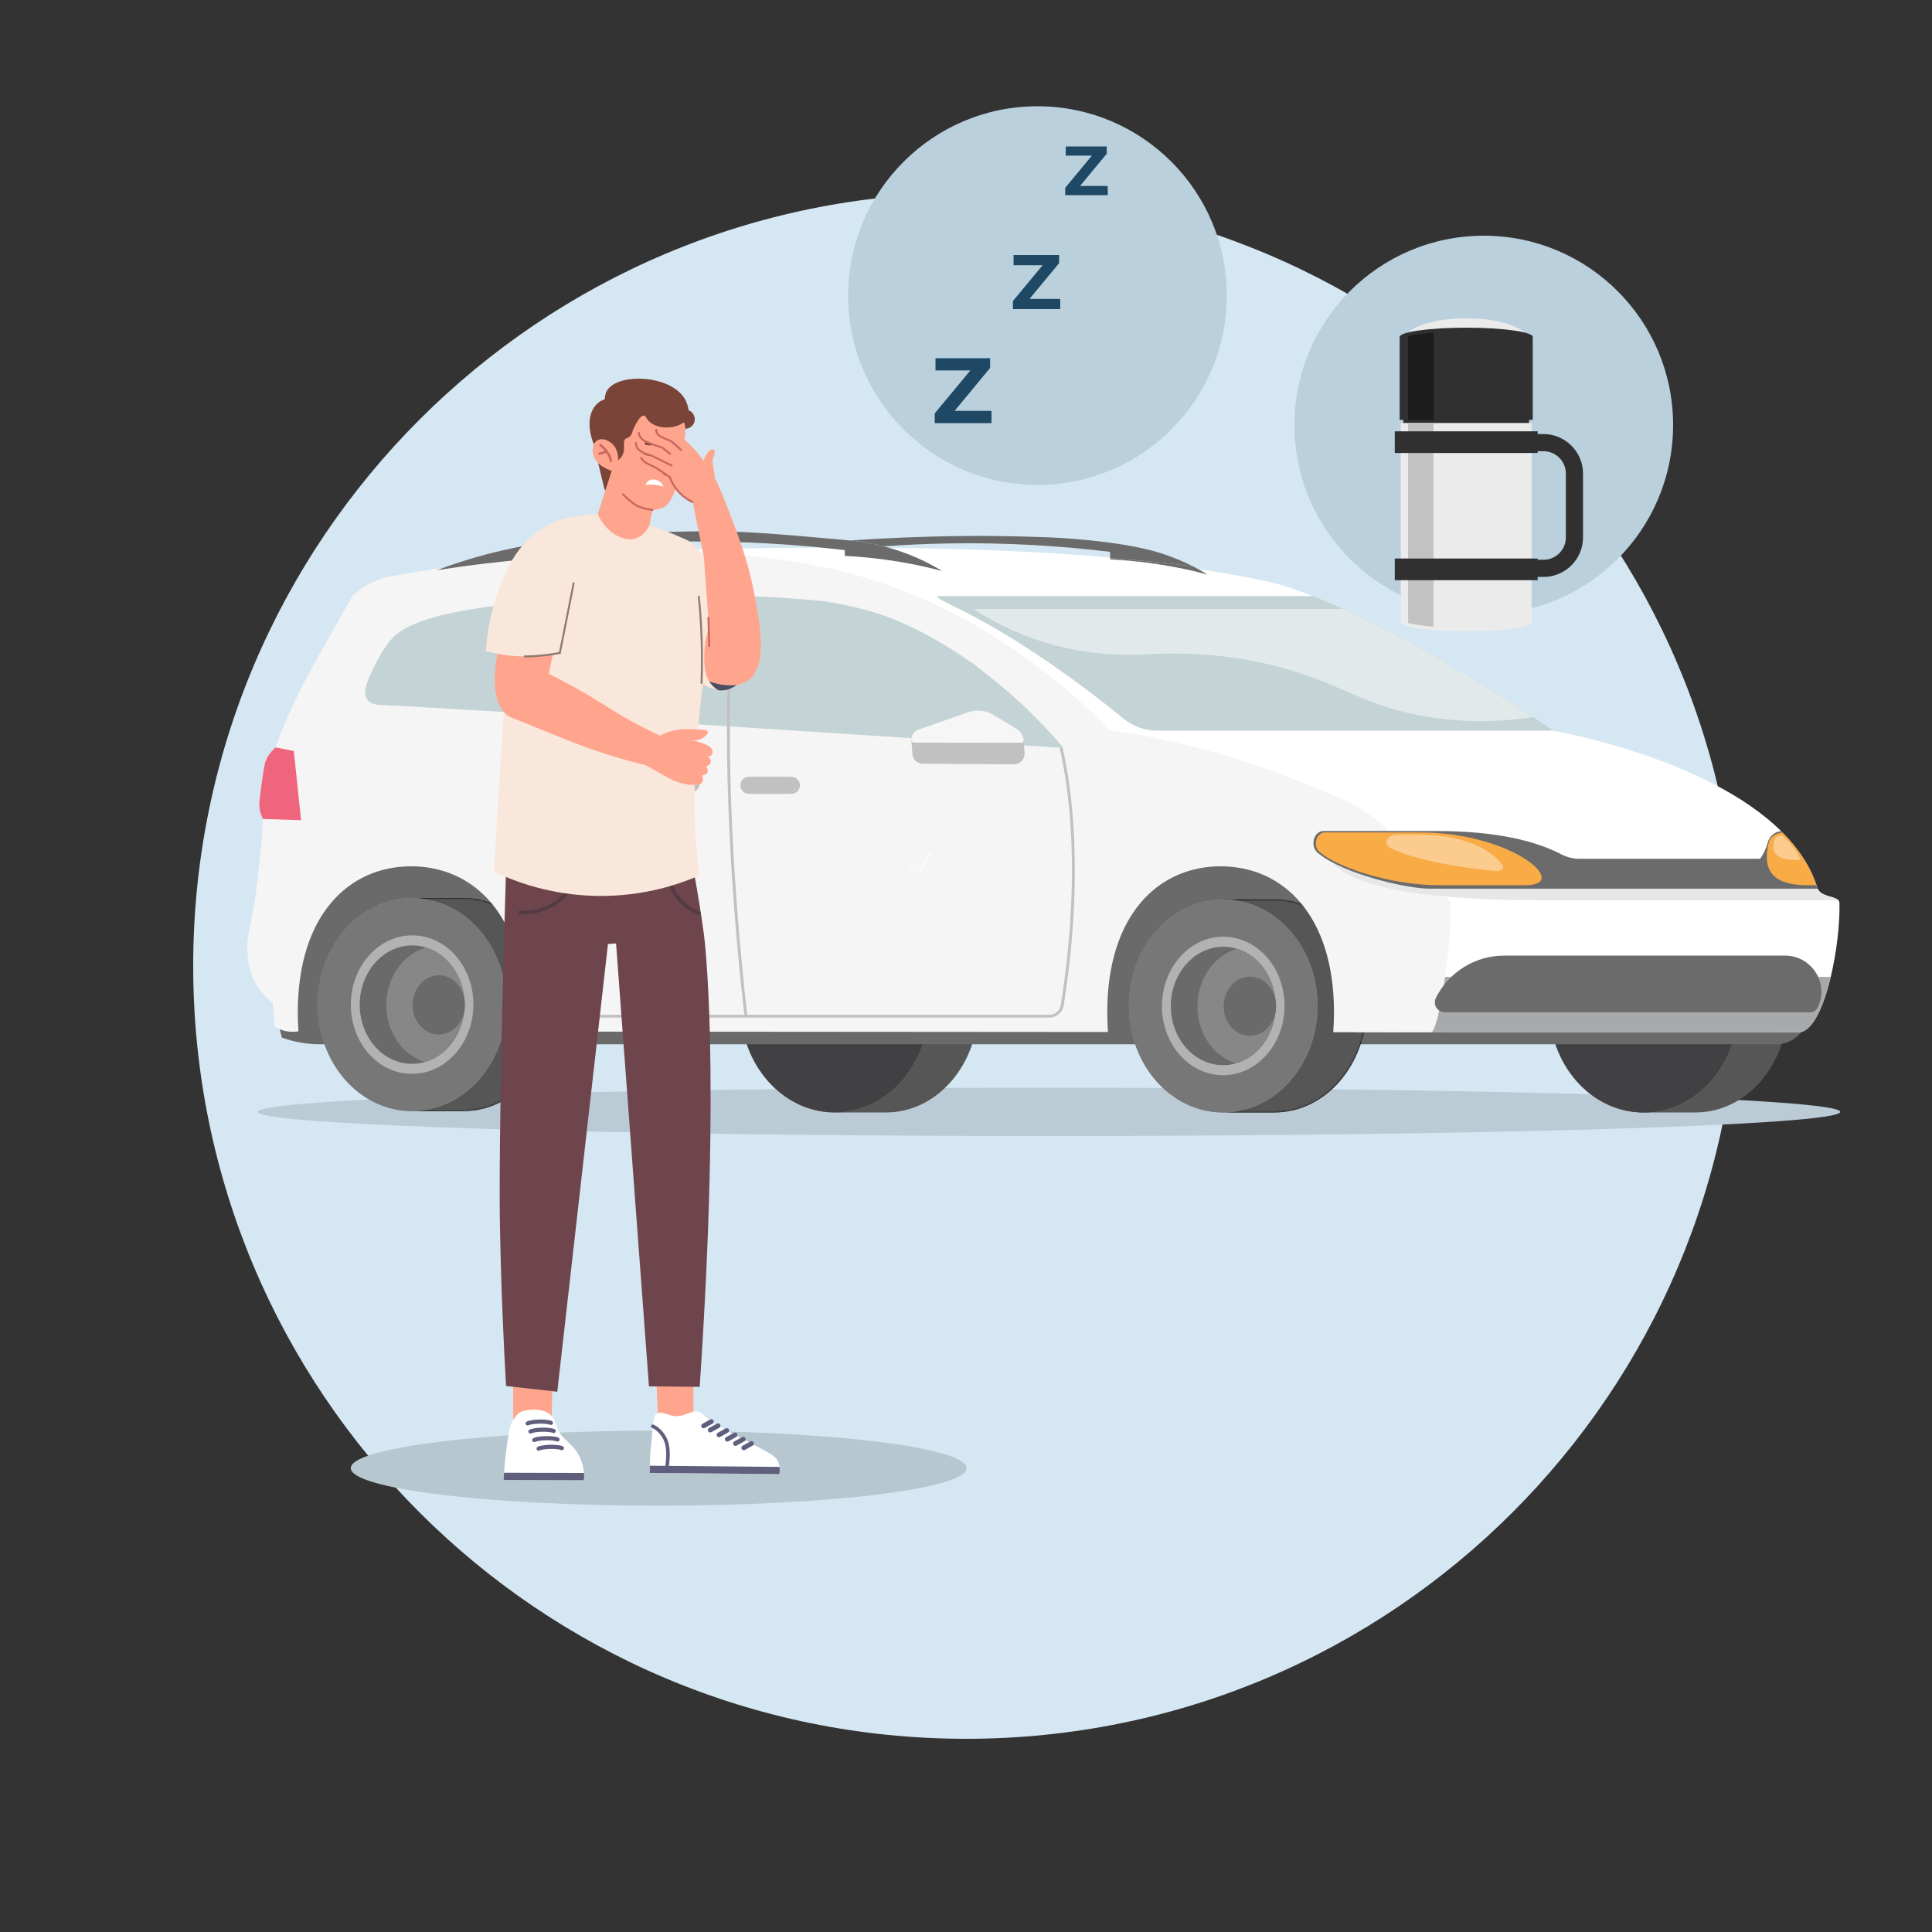 <svg width="1000" height="1000" viewBox="0 0 1000 1000" fill="none" xmlns="http://www.w3.org/2000/svg">
<rect x="0" y="0" width="1000" height="1000" fill="#333333" stroke="none"/>
<path d="M500 900C720.914 900 900 720.914 900 500C900 279.086 720.914 100 500 100C279.086 100 100 279.086 100 500C100 720.914 279.086 900 500 900Z" fill="#D5E7F2"/>
<path d="M542.996 588C769.157 588 952.496 582.404 952.496 575.5C952.496 568.596 769.157 563 542.996 563C316.836 563 133.496 568.596 133.496 575.5C133.496 582.404 316.836 588 542.996 588Z" fill="#BBCBD5"/>
<path d="M478.762 520.661C478.762 490.223 457.396 465.529 431.017 465.529H458.631C485.004 465.529 506.376 490.216 506.376 520.661C506.376 551.112 485.004 575.806 458.631 575.806H431.017C457.389 575.806 478.762 551.119 478.762 520.661Z" fill="#565656"/>
<path d="M432.092 465.529C405.123 465.529 383.272 490.216 383.272 520.661C383.272 551.112 405.123 575.806 432.092 575.806C459.061 575.806 480.911 551.119 480.911 520.661C480.911 490.223 459.061 465.529 432.092 465.529Z" fill="#939598"/>
<path d="M432.092 465.529C405.123 465.529 383.272 490.216 383.272 520.661C383.272 551.112 405.123 575.806 432.092 575.806C459.061 575.806 480.911 551.119 480.911 520.661C480.911 490.223 459.061 465.529 432.092 465.529Z" fill="#414042"/>
<path d="M897.74 520.661C897.74 490.223 876.374 465.529 849.995 465.529H877.61C903.982 465.529 925.355 490.216 925.355 520.661C925.355 551.112 903.982 575.806 877.61 575.806H849.995C876.367 575.806 897.74 551.119 897.74 520.661Z" fill="#565656"/>
<path d="M851.07 465.529C824.101 465.529 802.251 490.216 802.251 520.661C802.251 551.112 824.101 575.806 851.07 575.806C878.039 575.806 899.89 551.119 899.89 520.661C899.89 490.223 878.039 465.529 851.07 465.529Z" fill="#939598"/>
<path d="M851.062 465.529C824.1 465.529 802.257 490.216 802.257 520.661C802.257 551.112 824.1 575.806 851.062 575.806C878.024 575.806 899.867 551.119 899.867 520.661C899.867 490.223 878.024 465.529 851.062 465.529Z" fill="#414042"/>
<path d="M850.072 575.805C877.026 576.086 899.137 551.623 899.452 521.172C899.768 490.72 878.171 465.802 851.216 465.528C824.261 465.247 802.151 489.709 801.835 520.161C801.519 550.612 823.117 575.531 850.072 575.805Z" fill="#414042"/>
<path d="M316.936 431.804H669.653H890.972C917.028 431.804 938.148 453.008 938.148 479.156V520.659C938.148 524.654 933.318 540.515 919.268 540.515H709.625H386.897H165.578C158.872 540.515 152.216 539.336 145.918 537.04C143.952 529.758 141.986 522.477 140.02 515.196C142.267 487.399 144.507 459.594 146.753 431.797C203.479 431.797 260.211 431.797 316.936 431.797V431.804Z" fill="#6A6A6A"/>
<path d="M632.074 575.804H659.689C686.061 575.804 707.434 551.117 707.434 520.659C707.434 490.221 686.061 465.527 659.689 465.527H632.074C658.446 465.527 679.819 490.214 679.819 520.659C679.819 551.11 658.446 575.804 632.074 575.804Z" fill="black"/>
<mask id="mask0_120_4991" style="mask-type:luminance" maskUnits="userSpaceOnUse" x="632" y="465" width="76" height="111">
<path d="M632.077 575.806H659.692C686.064 575.806 707.437 551.119 707.437 520.661C707.437 490.223 686.064 465.529 659.692 465.529H632.077C658.449 465.529 679.822 490.216 679.822 520.661C679.822 551.112 658.449 575.806 632.077 575.806Z" fill="white"/>
</mask>
<g mask="url(#mask0_120_4991)">
<path d="M679.822 520.661C679.822 517.698 679.604 514.791 679.218 511.947C678.705 508.226 677.884 504.617 676.76 501.184C674.801 495.187 671.958 489.697 668.426 484.908C665.73 481.257 662.626 478.027 659.207 475.289C651.505 469.138 642.159 465.529 632.084 465.529H659.699C669.774 465.529 679.12 469.138 686.822 475.289C690.248 478.02 693.352 481.257 696.041 484.908C699.58 489.697 702.416 495.194 704.375 501.184C705.499 504.617 706.32 508.226 706.833 511.947C707.226 514.784 707.437 517.691 707.437 520.661C707.437 551.112 686.064 575.806 659.692 575.806H632.077C658.449 575.806 679.822 551.119 679.822 520.661Z" fill="#565656"/>
</g>
<path d="M633.148 465.527C606.179 465.527 584.329 490.214 584.329 520.659C584.329 551.11 606.179 575.804 633.148 575.804C660.117 575.804 681.968 551.117 681.968 520.659C681.968 490.221 660.117 465.527 633.148 465.527Z" fill="#939598"/>
<path d="M632.574 575.818C659.529 576.099 681.639 551.637 681.955 521.185C682.271 490.734 660.673 465.815 633.718 465.541C606.764 465.261 584.653 489.723 584.337 520.174C584.021 550.626 605.619 575.545 632.574 575.818Z" fill="#777777"/>
<path d="M632.777 556.524C650.295 556.707 664.668 540.804 664.872 521.004C665.075 501.203 651.04 485.012 633.521 484.83C616.003 484.647 601.631 500.55 601.427 520.351C601.223 540.151 615.259 556.342 632.777 556.524Z" fill="#B2B2B2"/>
<path d="M632.827 551.321C647.81 551.475 660.105 537.882 660.28 520.96C660.456 504.039 648.449 490.193 633.466 490.038C618.482 489.884 606.195 503.477 606.019 520.399C605.844 537.32 617.85 551.166 632.834 551.321H632.827Z" fill="#6B6A6A"/>
<path d="M619.794 520.546C619.647 534.771 628.101 546.819 639.7 550.393C651.39 547.093 660.118 535.192 660.265 520.967C660.413 506.714 651.938 494.665 640.318 491.119C628.627 494.447 619.942 506.32 619.794 520.546Z" fill="#878787"/>
<path d="M646.784 536.142C654.275 536.219 660.419 529.422 660.51 520.962C660.595 512.501 654.598 505.578 647.1 505.501C639.608 505.423 633.464 512.22 633.373 520.681C633.289 529.141 639.285 536.064 646.777 536.142H646.784Z" fill="#6B6A6A"/>
<path d="M212.243 575.109H239.858C266.23 575.109 287.603 550.422 287.603 519.964C287.603 489.526 266.23 464.832 239.858 464.832H212.243C238.615 464.832 259.988 489.519 259.988 519.964C259.988 550.415 238.615 575.109 212.243 575.109Z" fill="black"/>
<mask id="mask1_120_4991" style="mask-type:luminance" maskUnits="userSpaceOnUse" x="212" y="464" width="76" height="112">
<path d="M212.242 575.111H239.857C266.229 575.111 287.602 550.424 287.602 519.965C287.602 489.528 266.229 464.834 239.857 464.834H212.242C238.614 464.834 259.987 489.521 259.987 519.965C259.987 550.417 238.614 575.111 212.242 575.111Z" fill="white"/>
</mask>
<g mask="url(#mask1_120_4991)">
<path d="M259.987 519.965C259.987 517.002 259.769 514.096 259.383 511.252C258.87 507.531 258.049 503.922 256.925 500.488C254.966 494.492 252.123 489.001 248.591 484.213C245.895 480.562 242.792 477.332 239.372 474.594C231.67 468.443 222.324 464.834 212.249 464.834H239.864C249.939 464.834 259.285 468.443 266.987 474.594C270.413 477.325 273.517 480.562 276.206 484.213C279.745 489.001 282.581 494.499 284.54 500.488C285.664 503.922 286.485 507.531 286.998 511.252C287.391 514.089 287.602 516.995 287.602 519.965C287.602 550.417 266.229 575.111 239.857 575.111H212.242C238.614 575.111 259.987 550.424 259.987 519.965Z" fill="#565656"/>
</g>
<path d="M213.317 464.832C186.348 464.832 164.498 489.519 164.498 519.964C164.498 550.415 186.348 575.109 213.317 575.109C240.286 575.109 262.136 550.422 262.136 519.964C262.136 489.526 240.286 464.832 213.317 464.832Z" fill="#939598"/>
<path d="M212.744 575.123C239.699 575.404 261.809 550.942 262.125 520.49C262.441 490.039 240.843 465.12 213.888 464.846C186.933 464.565 164.823 489.028 164.507 519.479C164.191 549.931 185.789 574.849 212.744 575.123Z" fill="#777777"/>
<path d="M212.941 555.829C230.459 556.012 244.832 540.108 245.036 520.308C245.239 500.508 231.204 484.317 213.686 484.134C196.167 483.952 181.795 499.855 181.591 519.655C181.387 539.455 195.423 555.647 212.941 555.829Z" fill="#B2B2B2"/>
<path d="M212.997 550.625C227.98 550.78 240.275 537.186 240.45 520.265C240.626 503.344 228.619 489.498 213.636 489.343C198.652 489.189 186.365 502.782 186.189 519.703C186.014 536.625 198.02 550.471 213.004 550.625H212.997Z" fill="#6B6A6A"/>
<path d="M199.964 519.85C199.817 534.075 208.271 546.124 219.87 549.698C231.56 546.398 240.288 534.497 240.435 520.272C240.583 506.018 232.108 493.97 220.488 490.424C208.797 493.752 200.112 505.625 199.964 519.85Z" fill="#878787"/>
<path d="M226.947 535.446C234.439 535.524 240.583 528.727 240.674 520.266C240.758 511.806 234.762 504.883 227.263 504.805C219.771 504.728 213.628 511.525 213.537 519.985C213.452 528.446 219.448 535.369 226.94 535.446H226.947Z" fill="#6B6A6A"/>
<path d="M281.339 325.683C283.74 346.888 317.267 368.204 366.55 365.691C368.937 365.571 371.352 365.389 373.81 365.157C374.645 365.052 375.481 364.954 376.309 364.855C376.815 364.792 377.306 364.736 377.812 364.673C381.07 364.301 384.313 363.942 387.55 363.62C425.072 359.877 460.972 359.926 494.218 363.535C494.26 363.535 494.303 363.535 494.331 363.549C505.474 364.75 516.314 366.365 526.825 368.359C529.697 368.9 532.555 369.482 535.377 370.086C535.644 370.142 535.911 370.199 536.164 370.255C539.337 370.943 542.476 371.659 545.579 372.424C545.643 372.438 545.699 372.452 545.762 372.473C546.281 372.593 546.787 372.726 547.293 372.846C548.037 373.035 548.774 373.218 549.518 373.414C595.304 385.168 633.353 404.947 659.873 431.797C671.331 443.382 680.635 456.294 687.487 470.449C692.157 480.096 696.362 491.731 698.96 505.626C700.568 514.199 701.572 523.621 701.691 533.992C701.691 534.097 701.706 534.196 701.691 534.266V534.294C731.764 534.315 768.542 534.322 803.768 534.322C838.874 534.322 872.443 534.322 896.266 534.308C896.976 534.308 897.671 534.308 898.359 534.308C898.359 534.308 898.373 534.308 898.38 534.308C909.439 534.308 918.222 534.308 923.881 534.308C928.438 534.308 930.959 534.308 930.959 534.308C931.092 534.308 931.233 534.308 931.359 534.294C931.45 534.294 931.528 534.28 931.612 534.266C931.689 534.266 931.759 534.252 931.83 534.238C931.9 534.238 931.97 534.217 932.047 534.203C932.202 534.168 932.356 534.132 932.504 534.09C932.567 534.076 932.623 534.055 932.679 534.034C934.14 533.592 935.544 532.588 936.878 531.134C936.983 531.022 937.074 530.917 937.173 530.811C937.271 530.706 937.362 530.594 937.461 530.481C937.657 530.243 937.847 529.997 938.036 529.744C938.135 529.625 938.226 529.491 938.324 529.365C938.507 529.105 938.696 528.831 938.879 528.565C938.963 528.445 939.04 528.312 939.125 528.192C939.42 527.743 939.7 527.266 939.988 526.781C940.073 526.641 940.157 526.479 940.241 526.332C940.55 525.784 940.852 525.201 941.154 524.604C941.28 524.338 941.414 524.071 941.54 523.804C941.561 523.762 941.582 523.72 941.603 523.685C941.751 523.369 941.898 523.046 942.046 522.73C943.204 520.153 944.278 517.246 945.261 514.122C945.402 513.672 945.542 513.223 945.676 512.767C945.788 512.38 945.907 511.994 946.02 511.601C946.322 510.562 946.609 509.502 946.89 508.42C947.108 507.592 947.319 506.756 947.522 505.914C947.543 505.822 947.564 505.745 947.585 505.654C950.661 492.812 952.339 478.186 952.1 467.458C952.1 464.769 947.894 464.537 944.531 463.168C944.37 463.098 944.215 463.034 944.054 462.964C943.738 462.824 943.443 462.669 943.148 462.501C943.008 462.41 942.867 462.325 942.734 462.234C942.46 462.052 942.2 461.848 941.968 461.63C941.856 461.525 941.744 461.406 941.638 461.286C941.54 461.181 941.463 461.076 941.379 460.97C941.336 460.928 941.308 460.879 941.28 460.844C941.224 460.76 941.168 460.682 941.126 460.598C941.091 460.549 941.063 460.5 941.034 460.458C940.978 460.352 940.922 460.24 940.873 460.128C940.852 460.086 940.831 460.043 940.817 460.008C940.754 459.875 940.705 459.727 940.662 459.58C940.529 459.138 940.381 458.702 940.234 458.267C940.234 458.225 940.213 458.183 940.199 458.155C940.164 458.049 940.122 457.93 940.087 457.825C939.981 457.53 939.883 457.242 939.778 456.954C939.778 456.94 939.778 456.926 939.764 456.919C939.743 456.856 939.721 456.8 939.7 456.743V456.729C939.616 456.512 939.539 456.301 939.455 456.083C939.363 455.838 939.279 455.592 939.174 455.346C938.998 454.89 938.816 454.433 938.619 453.984C938.619 453.97 938.619 453.949 938.605 453.935C938.444 453.549 938.275 453.155 938.093 452.769C938.05 452.671 938.001 452.587 937.966 452.488C937.784 452.081 937.594 451.674 937.398 451.267C937.264 450.986 937.124 450.719 936.99 450.438C936.85 450.143 936.695 449.855 936.548 449.568C936.204 448.894 935.839 448.227 935.467 447.566C935.305 447.279 935.144 446.998 934.968 446.71C934.793 446.394 934.603 446.092 934.42 445.776C934.048 445.158 933.662 444.54 933.255 443.929C932.813 443.241 932.349 442.567 931.879 441.893C931.689 441.619 931.485 441.346 931.289 441.072C931.001 440.679 930.72 440.278 930.425 439.892C930.194 439.583 929.955 439.267 929.716 438.958C929.442 438.607 929.169 438.256 928.888 437.905C928.635 437.589 928.382 437.273 928.129 436.964C927.827 436.599 927.518 436.241 927.217 435.883C926.746 435.328 926.269 434.781 925.777 434.24C925.51 433.945 925.244 433.643 924.97 433.348C924.64 432.99 924.31 432.646 923.973 432.295C923.734 432.042 923.495 431.79 923.25 431.544C922.891 431.172 922.526 430.807 922.161 430.441C922.091 430.371 922.021 430.294 921.944 430.224C883.003 391.747 804.119 378.266 804.119 378.266C804.091 378.252 804.055 378.231 804.027 378.217C799.976 375.949 795.918 373.681 791.866 371.413C791.719 371.329 791.557 371.245 791.41 371.16C758.066 352.512 724.721 333.87 691.377 315.229C687.382 312.996 683.394 310.763 679.399 308.53C674.905 306.684 671.282 305.406 669.197 304.697C659.964 301.551 649.72 298.925 610.618 293.041C607.816 292.62 604.713 292.149 602.803 291.883C601.595 291.714 600.311 291.539 598.948 291.356C589.154 290.05 575.329 288.498 556.09 287.115C532.871 285.451 501.752 284.026 460.319 283.59C449.394 283.478 437.746 283.436 425.332 283.471C421.779 283.471 418.156 283.499 414.47 283.52C404.633 283.59 394.347 283.703 383.59 283.871C364.008 284.187 342.86 284.686 320.019 285.416H319.991C314.606 285.577 310.168 285.732 307.318 285.83C307.135 285.83 306.953 285.844 306.77 285.851C303.582 288.239 295.739 294.347 289.575 302.386C288.83 303.362 288.107 304.367 287.419 305.399C287.286 305.602 287.145 305.806 287.012 306.017C286.499 306.803 286.008 307.61 285.545 308.432C285.053 309.303 284.597 310.187 284.168 311.079C281.978 315.692 280.77 320.656 281.339 325.718V325.683Z" fill="white"/>
<path d="M930.958 534.303C930.958 534.303 788.404 534.366 701.691 534.303C701.796 532.772 698.742 519.621 695.435 505.635H947.577C943.828 521.299 937.986 534.303 930.958 534.303Z" fill="#A7A9AC"/>
<path d="M182.372 308.496C183.495 307.401 185.335 305.744 187.841 304.08C187.841 304.08 192.117 301.25 197.517 299.509C203.892 297.452 234.091 292.726 275.573 288.19C289.889 286.667 309.872 285.136 333.745 285.277C354.682 285.396 399.513 285.663 442.589 297.508C468.21 304.557 521.053 323.367 574.857 378.232C574.857 378.232 626.745 382.929 695.259 413.956C719.798 425.071 728.793 441.368 739.381 459.546C742.231 464.433 750.819 463.33 750.819 467.438C751.345 491.24 744.542 534.302 740.61 534.302C740.61 534.302 721.455 534.288 690.091 534.26C690.337 530.855 690.47 527.421 690.47 523.96C690.47 473.813 664.196 448.396 631.793 448.396C599.383 448.396 573.109 473.813 573.109 523.96C573.109 527.393 573.242 530.798 573.481 534.169C476.938 534.098 357.849 534.007 271.128 533.944C271.36 530.644 271.487 527.309 271.487 523.96C271.487 473.813 245.213 448.396 212.809 448.396C180.399 448.396 154.132 473.813 154.132 523.96C154.132 527.267 154.251 530.56 154.476 533.818C152.784 534.098 149.849 534.351 146.465 533.333C144.604 532.771 143.13 531.985 142.048 531.29C141.739 527.281 141.431 523.279 141.122 519.269C138.482 517.205 134.199 513.259 131.264 506.996C130.414 505.185 128.638 500.958 128.118 493.571C127.535 485.244 129.185 481.93 131.404 469.025C132.836 460.711 133.447 454.547 134.627 442.688C135.406 434.887 135.87 428.413 136.143 423.962C135.708 423.056 135.104 421.638 134.648 419.84C133.602 415.719 134.311 413.409 135.645 404.239C136.796 396.354 136.782 394.549 138.517 391.629C139.83 389.417 141.374 387.865 142.512 386.882C147.237 374.138 151.885 364.161 155.241 357.421C156.688 354.521 158.872 350.259 169.972 330.459C175.154 321.212 179.451 313.622 182.372 308.489V308.496Z" fill="#F5F5F5"/>
<path d="M934.559 446.119C937.101 450.36 939.2 454.819 940.654 459.544C942.079 464.171 949.423 463.658 951.516 465.989H797.931C729.213 465.989 699.099 457.711 689.234 446.119H934.559Z" fill="#E6E7E8"/>
<path d="M685.206 430.131H743.581C775.823 430.131 795.735 435.748 807.959 442.11C810.894 443.633 814.117 444.518 817.424 444.518H911.04C912.711 442.166 914.08 439.477 914.873 436.366C915.744 432.975 918.51 430.461 921.944 430.18C930.566 438.704 937.243 448.443 940.663 459.537C940.712 459.691 940.789 459.824 940.845 459.965H739.586C728.703 459.965 695.323 452.578 682.06 441.415C677.833 437.862 679.996 430.117 685.206 430.117V430.131Z" fill="#6B6B6B"/>
<path d="M789.463 458.19C777.569 458.19 754.764 458.19 745.229 458.19C719.384 458.19 691.916 448.81 682.915 440.89C679.348 437.751 681.335 430.863 685.744 430.863H735.013C782.976 430.863 813.687 458.19 789.463 458.19Z" fill="#F9AB46"/>
<path opacity="0.39" d="M774.9 450.838C760.605 449.883 731.916 445.361 719.698 438.902C715.605 436.739 717.887 431.979 722.949 431.979H733.481C762.184 431.979 773.657 442.3 777.709 447.741C778.811 449.223 777.203 450.985 774.893 450.831L774.9 450.838Z" fill="white"/>
<path d="M940.177 458.176C939.025 458.183 937.565 458.19 935.62 458.19C920.208 458.19 911.417 452.699 915.476 436.15C916.241 433.033 919.415 431.172 922.63 430.912C930.551 438.902 936.743 447.953 940.17 458.176H940.177Z" fill="#F9AB46"/>
<path opacity="0.39" d="M932.011 445.082C931.372 445.082 930.571 445.082 929.497 445.082C920.994 445.082 916.149 442.512 918.389 434.781C918.81 433.321 920.559 432.457 922.335 432.338C926.702 436.073 930.115 440.3 932.011 445.075V445.082Z" fill="white"/>
<path d="M747.857 523.965H936.864C938.584 523.965 940.171 522.968 940.88 521.402C940.965 521.22 941.042 521.037 941.126 520.855C946.645 508.525 937.454 494.623 923.945 494.623H778.547C763.578 494.623 749.893 503.098 743.223 516.502C741.51 519.935 744.009 523.972 747.85 523.972L747.857 523.965Z" fill="#6B6B6B"/>
<path d="M485.562 308.502H679.392C735.816 330.816 802.883 377.381 804.049 378.189H599.033C592.616 378.189 586.416 375.97 581.452 371.898C565.963 359.189 528.666 330.17 490.287 312.16C488.419 311.282 483.511 308.502 485.576 308.502H485.562Z" fill="#C4D3D6"/>
<path d="M793.579 371.133H604.895C594.152 371.133 583.726 367.601 575.216 361.057C557.754 347.626 531.438 328.963 503.949 315.201H695.126C734.214 332.923 774.93 358.797 793.579 371.133Z" fill="#C4D3D6"/>
<path opacity="0.5" d="M595.531 338.568C578.532 339.692 552.328 338.807 524.489 326.435C516.723 322.988 509.892 319.112 503.958 315.201H695.128C734.216 332.923 774.933 358.797 793.581 371.133C778.345 373.478 755.413 375.142 729.111 369.076C703.947 363.269 693.703 354.549 667.942 346.86C651.631 341.995 627.421 337.038 595.524 338.568H595.531Z" fill="white"/>
<path d="M273.392 312.816C273.54 312.458 273.694 312.107 273.841 311.77C273.841 311.756 273.855 311.735 273.863 311.721H273.799C273.722 311.721 273.659 311.721 273.582 311.735C273.582 311.756 273.582 311.77 273.582 311.791C273.518 312.128 273.462 312.479 273.399 312.816H273.392ZM273.392 312.816C273.54 312.458 273.694 312.107 273.841 311.77C273.841 311.756 273.855 311.735 273.863 311.721H273.799C273.722 311.721 273.659 311.721 273.582 311.735C273.582 311.756 273.582 311.77 273.582 311.791C273.518 312.128 273.462 312.479 273.399 312.816H273.392Z" fill="#C4D3D6"/>
<path d="M377.763 376.002C409.099 378.017 440.442 380.046 471.779 382.061C471.856 381.457 472.038 380.881 472.305 380.348C472.382 380.193 472.467 380.039 472.558 379.898C472.741 379.596 472.951 379.323 473.19 379.077C473.302 378.943 473.429 378.824 473.555 378.712C473.681 378.599 473.822 378.487 473.962 378.389C474.384 378.073 474.854 377.82 475.367 377.644L500.973 368.671C505.362 367.127 510.22 367.639 514.216 370.054L526.32 377.406C528.342 378.642 529.662 380.776 529.831 383.149L530.021 385.817C536.157 386.218 542.287 386.611 548.423 387.004C548.95 387.039 549.463 387.074 549.989 387.109C550.137 387.109 550.284 387.13 550.432 387.137C550.235 386.899 550.031 386.66 549.828 386.414C549.14 385.607 548.423 384.771 547.672 383.908C539.703 374.724 528.455 363.089 513.619 351.3C510.628 348.92 507.468 346.372 504.084 343.76C486.601 331.599 467.952 321.193 449.626 316.131C441.383 313.856 433.351 312.213 425.269 311.047C415.629 310.078 402.822 309.13 386.217 308.52C384.482 308.534 382.72 308.534 380.93 308.548C381.084 308.688 381.175 308.906 381.147 309.137C378.767 330.061 377.812 353.056 377.749 376.002H377.763Z" fill="#C4D3D6"/>
<path d="M472.305 380.355C472.039 380.881 471.856 381.464 471.779 382.068C483.947 382.847 496.101 383.634 508.269 384.42C515.522 384.89 522.775 385.354 530.028 385.817L529.838 383.149C529.67 380.776 528.35 378.641 526.328 377.406L514.223 370.054C510.235 367.632 505.376 367.126 500.98 368.671L475.374 377.644C474.686 377.883 474.075 378.255 473.562 378.719C473.036 379.182 472.614 379.737 472.312 380.355H472.305Z" fill="#C4D3D6"/>
<path d="M189.95 361.924C192.183 365.196 197.505 365.006 198.937 364.922C221.16 366.207 243.403 367.492 265.626 368.777C265.991 368.805 266.356 368.826 266.721 368.847C266.925 368.861 267.128 368.868 267.332 368.882L366.501 375.292C369.759 375.496 373.017 375.707 376.275 375.917C376.338 352.951 377.293 329.935 379.68 308.983C379.701 308.814 379.779 308.667 379.891 308.555C378.339 308.555 376.773 308.569 375.173 308.569C375.116 308.569 375.06 308.569 374.997 308.569C360.47 308.632 344.244 308.73 327.687 309.123C309.537 309.552 290.98 310.324 273.841 311.777C273.693 312.114 273.539 312.466 273.391 312.824C273.455 312.487 273.511 312.136 273.574 311.799C241.529 314.53 214.461 319.627 204.182 329.225C198.088 334.906 192.246 347.425 190.203 352.944C189.262 355.478 188.173 359.326 189.95 361.931V361.924Z" fill="#C4D3D6"/>
<path d="M376.267 375.91C376.766 375.938 377.264 375.973 377.763 376.009C377.826 353.056 378.781 330.068 381.161 309.144C381.189 308.913 381.098 308.695 380.943 308.555H379.883C379.771 308.667 379.694 308.814 379.672 308.983C377.285 329.935 376.33 352.951 376.267 375.917V375.91Z" fill="#C4D3D6"/>
<path d="M273.392 312.816C273.54 312.458 273.694 312.107 273.841 311.77L273.575 311.791C273.511 312.128 273.455 312.479 273.392 312.816Z" fill="#C4D3D6"/>
<path d="M471.751 383.177V383.304L472.236 390.22C472.432 393.077 474.791 395.289 477.656 395.31L524.825 395.598C528.013 395.619 530.541 392.923 530.316 389.742L530.035 385.817L529.846 383.149C529.677 380.776 528.357 378.641 526.335 377.406L514.23 370.054C510.242 367.632 505.383 367.126 500.988 368.671L475.381 377.644H475.395C474.707 377.89 474.089 378.255 473.57 378.719C473.05 379.189 472.629 379.744 472.32 380.355C472.06 380.881 471.878 381.464 471.8 382.068C471.751 382.426 471.737 382.805 471.765 383.184L471.751 383.177Z" fill="#C1C1C1"/>
<path d="M471.745 383.176C471.745 383.219 471.745 383.268 471.766 383.303C471.879 383.907 472.405 384.363 473.037 384.363L508.291 384.412L528.646 384.44C529.355 384.44 529.91 383.85 529.861 383.141C529.692 380.768 528.372 378.634 526.35 377.398L514.245 370.047C510.257 367.624 505.398 367.119 501.003 368.663L475.396 377.637C474.708 377.875 474.097 378.247 473.585 378.711C473.058 379.174 472.637 379.729 472.335 380.347C472.068 380.873 471.886 381.456 471.808 382.06C471.752 382.425 471.738 382.797 471.766 383.176H471.745Z" fill="#F6F6F6"/>
<g style="mix-blend-mode:multiply">
<path d="M390.376 410.889H409.65C412.079 410.889 414.052 408.916 414.052 406.486C414.052 404.057 412.079 402.084 409.65 402.084H390.376C387.947 402.084 385.974 404.057 385.974 406.486C385.974 408.916 387.947 410.889 390.376 410.889Z" fill="#C1C1C1"/>
</g>
<path d="M406.891 410.889C409.32 410.889 411.293 408.916 411.293 406.486C411.293 404.057 409.32 402.084 406.891 402.084H387.617C385.188 402.084 383.215 404.057 383.215 406.486C383.215 408.916 385.188 410.889 387.617 410.889H406.891Z" fill="#C1C1C1"/>
<g style="mix-blend-mode:multiply">
<path d="M338.427 410.047H357.701C360.13 410.047 362.103 408.074 362.103 405.645C362.103 403.215 360.13 401.242 357.701 401.242H338.427C335.998 401.242 334.025 403.215 334.025 405.645C334.025 408.074 335.998 410.047 338.427 410.047Z" fill="#C1C1C1"/>
</g>
<path d="M335.675 410.047H354.948C357.378 410.047 359.351 408.074 359.351 405.645C359.351 403.215 357.378 401.242 354.948 401.242H335.675C333.245 401.242 331.272 403.215 331.272 405.645C331.272 408.074 333.245 410.047 335.675 410.047Z" fill="#C1C1C1"/>
<path d="M385.301 525.252C385.343 525.582 385.364 525.778 385.371 525.813C385.42 526.186 385.743 526.452 386.109 526.452C386.144 526.452 386.172 526.452 386.207 526.452C386.614 526.403 386.909 526.045 386.86 525.645C386.86 525.61 386.839 525.483 386.811 525.259C386.08 519.326 377.564 447.891 377.767 376.006C377.83 353.054 378.785 330.066 381.166 309.142C381.194 308.911 381.102 308.693 380.948 308.552C380.934 308.531 380.927 308.524 380.913 308.51C380.807 308.419 380.66 308.356 380.506 308.342C380.477 308.342 380.449 308.342 380.421 308.342C380.225 308.342 380.049 308.412 379.916 308.524C379.902 308.538 379.888 308.545 379.881 308.559C379.768 308.672 379.691 308.819 379.67 308.988C377.283 329.939 376.328 352.955 376.265 375.922C376.054 447.308 384.438 518.23 385.294 525.273L385.301 525.252Z" fill="#C1C1C1"/>
<path d="M263.095 457.095C266.802 462.318 270.699 468.539 274.385 475.757C278.682 484.176 281.694 492.061 283.836 498.893C285.858 505.12 287.775 510.997 290.899 516.544C294.48 522.913 300.631 526.711 307.35 526.711H543.26C546.848 526.711 549.972 524.022 550.541 520.455C561.354 452.025 554.557 406.808 550.007 387.106C549.48 387.071 548.968 387.036 548.441 387.001C552.963 406.288 559.928 451.471 549.066 520.223C548.61 523.088 546.117 525.251 543.26 525.251H307.35C301.185 525.251 295.526 521.74 292.205 515.842C289.151 510.422 287.255 504.608 285.254 498.45C282.986 491.408 279.897 483.46 275.67 474.999C272.222 468.104 268.592 462.024 265.089 456.765C264.302 432.611 264.569 406.071 266.57 377.529C268.22 353.986 270.839 331.996 274.013 311.746C273.577 311.781 273.149 311.816 272.714 311.858C269.294 334.018 266.479 358.213 264.752 384.213C263.024 410.255 262.624 434.647 263.088 457.088L263.095 457.095Z" fill="#C1C1C1"/>
<path d="M226.047 295.134C234.247 293.849 242.743 292.676 251.513 291.637C258.984 290.752 266.279 290.015 273.398 289.397C273.426 289.074 273.448 288.744 273.476 288.428C273.539 287.642 273.595 286.848 273.651 286.069C297.496 282.867 324.591 280.571 354.389 280.276C369.464 280.129 383.858 280.508 397.5 281.28C405.301 281.716 412.856 282.278 420.158 282.952C421.899 283.106 423.627 283.268 425.333 283.443C429.391 283.843 433.365 284.279 437.255 284.735V287.733C443.378 288.042 449.879 288.59 456.732 289.481C468.142 290.97 478.505 293.133 487.689 295.555C482.395 292.339 474.293 288.007 463.796 284.623C462.616 284.244 461.458 283.885 460.32 283.569C456.185 282.383 452.386 281.561 448.995 280.965C444.206 280.129 440.218 279.764 437.248 279.497C431.554 278.985 426.344 278.521 421.527 278.1C398.476 276.078 384.413 275.053 368.348 275.003C330.987 274.884 304.025 277.917 297.938 278.626C273.082 281.519 258.12 285.065 247.012 288.239C240.089 290.219 234.128 292.213 229.389 293.919C228.195 294.347 227.079 294.761 226.04 295.148L226.047 295.134Z" fill="#6B6B6B"/>
<path d="M440.14 279.757C444.296 280.143 448.748 280.796 453.431 281.822C454.814 282.123 456.162 282.446 457.475 282.783C468.239 281.997 479.431 281.478 491.023 281.274C521.32 280.761 549.293 282.566 574.535 285.641C574.563 286.729 574.591 287.811 574.619 288.899C593.858 290.282 607.683 291.834 617.477 293.14C615.23 292.002 612.738 290.837 610.014 289.699C610.014 289.699 605.717 287.902 601.16 286.428C579.415 279.385 542.567 278.121 542.567 278.121C526.656 277.574 508.513 276.991 480.92 277.777C464.265 278.255 450.292 279.055 440.14 279.75V279.757Z" fill="#6B6B6B"/>
<path d="M617.478 293.147C607.683 291.841 593.858 290.289 574.62 288.906V289.545C580.735 289.854 587.244 290.402 594.09 291.293C605.506 292.782 615.87 294.945 625.054 297.367C622.962 296.089 620.427 294.65 617.478 293.147Z" fill="#6B6B6B"/>
<path d="M155.832 424.541L152.076 388.697C148.916 388.094 145.757 387.49 142.597 386.879C141.066 388.206 138.946 390.418 137.591 393.676C137.17 394.701 137.008 395.354 136.229 400.107C136.032 401.315 135.26 406.026 134.389 413.841C134.235 415.203 134.108 416.418 134.291 418.054C134.579 420.637 135.456 422.653 136.123 423.902C142.695 424.113 149.26 424.331 155.832 424.541Z" fill="#F0657E"/>
<path d="M340.939 779.329C428.964 779.329 500.323 770.631 500.323 759.902C500.323 749.172 428.964 740.475 340.939 740.475C252.913 740.475 181.554 749.172 181.554 759.902C181.554 770.631 252.913 779.329 340.939 779.329Z" fill="#B7C7D0"/>
<path d="M352.777 226.938C349.927 228.083 340.401 232.334 335.373 242.786C333.131 247.447 332.522 251.803 332.395 254.788" stroke="#663B33" stroke-linecap="round" stroke-linejoin="round"/>
<path d="M373.463 357.356C382.598 357.356 390.004 346.634 390.004 333.409C390.004 320.184 382.598 309.463 373.463 309.463C364.327 309.463 356.921 320.184 356.921 333.409C356.921 346.634 364.327 357.356 373.463 357.356Z" fill="#4D4D63"/>
<path fill-rule="evenodd" clip-rule="evenodd" d="M265.577 712.093C265.605 720.721 265.634 729.356 265.655 737.984C272.267 738.14 278.873 738.302 285.485 738.458C285.655 729.391 285.832 720.332 286.001 711.266C279.191 711.541 272.38 711.817 265.57 712.086L265.577 712.093Z" fill="#FFA58D"/>
<path fill-rule="evenodd" clip-rule="evenodd" d="M260.655 766.04L302.183 766.174C302.183 766.174 302.522 764.484 302.24 762.412C302.24 762.412 302.034 754.215 295.691 748.055C289.333 741.896 289.644 742.362 287.02 735.361C284.404 728.36 274.368 729.258 270.556 730.411C266.744 731.563 264.418 737.313 264.418 737.313C262.034 746.259 261.016 759.774 260.662 766.047H260.655V766.04Z" fill="white"/>
<path fill-rule="evenodd" clip-rule="evenodd" d="M260.655 766.04L302.183 766.175C302.183 766.175 302.522 764.485 302.24 762.412L260.903 762.285C260.804 763.707 260.719 764.987 260.662 766.047H260.655V766.04Z" fill="#5F5E7C"/>
<path d="M291.235 748.566C290.464 748.241 289.418 748.05 288.321 747.937C287.197 747.824 285.938 747.781 284.693 747.817C283.449 747.845 282.197 747.944 281.101 748.114C280.033 748.277 279.021 748.517 278.307 748.863L279.248 750.78C279.665 750.575 280.415 750.377 281.426 750.221C282.416 750.073 283.576 749.974 284.743 749.946C285.91 749.917 287.084 749.953 288.102 750.059C289.142 750.165 289.941 750.335 290.408 750.533L291.235 748.559V748.566ZM278.3 748.863C277.77 749.125 277.55 749.762 277.812 750.292C278.074 750.822 278.71 751.042 279.241 750.78L278.3 748.863ZM290.408 750.533C290.952 750.759 291.575 750.504 291.808 749.96C292.034 749.415 291.78 748.793 291.235 748.559L290.408 750.533Z" fill="#5F5E7C"/>
<path d="M288.993 744.096C288.222 743.77 287.176 743.579 286.08 743.466C284.955 743.353 283.696 743.311 282.452 743.346C281.207 743.374 279.955 743.473 278.859 743.643C277.791 743.806 276.78 744.046 276.065 744.393L277.006 746.309C277.423 746.104 278.173 745.906 279.184 745.751C280.174 745.602 281.334 745.503 282.501 745.475C283.668 745.447 284.842 745.482 285.86 745.588C286.9 745.694 287.699 745.864 288.166 746.062L288.993 744.089V744.096ZM276.058 744.393C275.528 744.654 275.309 745.291 275.57 745.821C275.832 746.352 276.469 746.571 276.999 746.309L276.058 744.393ZM288.166 746.062C288.711 746.288 289.333 746.034 289.566 745.489C289.793 744.944 289.538 744.322 288.993 744.089L288.166 746.062Z" fill="#5F5E7C"/>
<path d="M286.998 739.689C286.227 739.364 285.181 739.173 284.085 739.06C282.96 738.947 281.701 738.905 280.457 738.94C279.212 738.968 277.96 739.067 276.864 739.237C275.796 739.4 274.785 739.64 274.07 739.987L275.011 741.903C275.428 741.698 276.178 741.5 277.189 741.344C278.179 741.196 279.339 741.097 280.506 741.069C281.673 741.04 282.847 741.076 283.865 741.182C284.905 741.288 285.704 741.457 286.171 741.655L286.998 739.682V739.689ZM274.063 739.987C273.533 740.248 273.314 740.885 273.575 741.415C273.837 741.946 274.474 742.165 275.004 741.903L274.063 739.987ZM286.171 741.655C286.715 741.882 287.338 741.627 287.571 741.083C287.797 740.538 287.543 739.916 286.998 739.682L286.171 741.655Z" fill="#5F5E7C"/>
<path d="M285.577 735.504C284.806 735.179 283.759 734.988 282.663 734.875C281.539 734.762 280.28 734.719 279.035 734.754C277.79 734.783 276.539 734.882 275.442 735.051C274.375 735.214 273.363 735.454 272.649 735.801L273.59 737.718C274.007 737.513 274.757 737.315 275.768 737.159C276.758 737.01 277.918 736.911 279.085 736.883C280.252 736.855 281.426 736.89 282.444 736.996C283.484 737.102 284.283 737.272 284.749 737.47L285.577 735.497V735.504ZM272.642 735.801C272.111 736.063 271.892 736.699 272.154 737.23C272.416 737.76 273.052 737.979 273.583 737.718L272.642 735.801ZM284.749 737.47C285.294 737.696 285.916 737.442 286.15 736.897C286.376 736.353 286.121 735.73 285.577 735.497L284.749 737.47Z" fill="#5F5E7C"/>
<path fill-rule="evenodd" clip-rule="evenodd" d="M358.88 733.964L340.549 733.794L339.792 715.866L358.915 715.541L358.88 733.964Z" fill="#FFA58D"/>
<path fill-rule="evenodd" clip-rule="evenodd" d="M339.509 732.068C341.277 730.356 343.243 731.53 347.706 732.697C352.168 733.864 355.365 731.594 358.873 730.682C362.38 729.769 363.342 731.933 367.684 735.427C372.027 738.921 396.935 750.675 400.768 753.935C404.608 757.195 403.399 762.987 403.399 762.987L336.326 762.358C336.326 762.358 336.256 753.892 337.005 748.051C337.748 742.209 337.741 733.779 339.502 732.068H339.509Z" fill="white"/>
<path fill-rule="evenodd" clip-rule="evenodd" d="M403.477 759.274C403.746 761.325 403.399 762.994 403.399 762.994L336.327 762.364C336.327 762.364 336.313 760.844 336.355 758.645L403.47 759.274H403.477Z" fill="#5F5E7C"/>
<path d="M345.053 759.967C345.053 759.967 346.884 751.324 344.636 745.681C342.387 740.037 337.903 738.248 337.903 738.248" stroke="#5F5E7C" stroke-width="1.85" stroke-linecap="round" stroke-linejoin="round"/>
<path d="M384.955 749.401L388.986 747.166" stroke="#5F5E7C" stroke-width="2.46" stroke-linecap="round" stroke-linejoin="round"/>
<path d="M380.669 747.153L384.694 744.918" stroke="#5F5E7C" stroke-width="2.46" stroke-linecap="round" stroke-linejoin="round"/>
<path d="M376.439 744.946L380.463 742.711" stroke="#5F5E7C" stroke-width="2.46" stroke-linecap="round" stroke-linejoin="round"/>
<path d="M372.154 742.674L376.178 740.439" stroke="#5F5E7C" stroke-width="2.46" stroke-linecap="round" stroke-linejoin="round"/>
<path d="M367.635 740.194L371.666 737.959" stroke="#5F5E7C" stroke-width="2.46" stroke-linecap="round" stroke-linejoin="round"/>
<path d="M364.163 738.049L368.194 735.814" stroke="#5F5E7C" stroke-width="2.46" stroke-linecap="round" stroke-linejoin="round"/>
<path fill-rule="evenodd" clip-rule="evenodd" d="M262.359 436.007L353.201 426.912L355.584 433.525C357.663 443.171 361.306 461.134 364.368 483.822C364.368 483.822 373.434 550.887 362.161 717.832L335.902 717.584C330.223 641.17 324.552 564.755 318.873 488.341L314.686 488.624L288.448 720.35L261.942 717.393C260.789 697.655 259.297 667.153 258.696 629.798C258.696 629.798 257.854 577.839 262.352 436.014L262.359 436.007Z" fill="#6E454C"/>
<path opacity="0.39" d="M301.086 450.023C301.086 450.023 294.594 463.906 285.485 468.659C276.376 473.411 269.353 472.195 269.353 472.195" stroke="#2B2B39" stroke-width="1.85" stroke-linecap="round" stroke-linejoin="round"/>
<path opacity="0.39" d="M344.396 443.068C344.396 443.068 344.926 456.399 350.181 463.62C355.435 470.841 361.864 472.602 361.864 472.602" stroke="#2B2B39" stroke-width="1.85" stroke-linecap="round" stroke-linejoin="round"/>
<path fill-rule="evenodd" clip-rule="evenodd" d="M361.398 376.5C359.227 400.284 359.347 415.298 359.701 425.065C360.132 436.995 361.122 446.769 361.9 453.205C351.766 457.589 333.392 463.99 309.701 463.735C284.793 463.466 265.79 455.984 255.698 451.14C258.725 395.574 262.063 351.55 263.788 322.137C263.788 322.137 265.662 282.512 283.145 272.313C284.262 271.663 285.514 270.956 286.858 270.234C290.479 268.65 297.02 266.67 307.636 266.224C325.917 265.454 355.04 279.308 355.04 279.308C355.309 279.421 355.861 279.661 356.497 280.05C357.614 281.26 359.545 283.452 361.518 286.465C374.524 306.352 366.002 326.069 361.391 376.5H361.398Z" fill="#FAE7DC"/>
<path fill-rule="evenodd" clip-rule="evenodd" d="M360.96 377.525C364.906 377.687 366.108 377.935 366.356 378.656C366.674 379.576 365.288 380.82 364.857 381.209C362.325 383.48 358.824 383.345 357.367 383.204C359.432 383.416 361.073 383.826 362.176 384.158C363.081 384.427 367.735 385.82 368.626 388.119C368.958 388.975 368.803 389.724 368.803 389.724C368.76 389.908 368.619 390.594 368.046 391.047C368.046 391.047 367.777 391.259 366.32 391.62C367.593 392.256 368.18 393.685 367.763 394.859C367.445 395.764 366.568 396.414 365.535 396.528C365.514 396.506 365.507 396.499 365.5 396.513C365.5 396.521 365.514 396.528 365.535 396.528C365.719 396.719 366.617 398.366 366.2 399.767C365.748 401.308 363.414 400.912 363.52 401.577C363.605 402.093 364.262 403.939 363.35 405.092C363.194 405.29 362.898 405.637 362.07 405.884C360.048 406.478 354.298 406.719 347.678 403.515C346.759 403.069 344.708 402.016 342.353 400.658C341.568 400.205 340.917 399.816 340.472 399.54C338.442 398.409 336.412 397.277 334.383 396.146C323.442 393.423 314.524 390.637 308.145 388.48C299.722 385.637 290.648 381.931 272.508 374.519C264.206 371.125 263.626 371.209 262.374 370.106C252.218 361.089 256.511 341.521 260.38 323.861C264.206 306.429 267.381 291.917 276.575 289.83C282.141 288.564 288.923 292.079 291.9 296.973C294.863 301.839 293.506 307.164 291.384 316.068C289.694 323.168 287.112 334.208 283.979 348.67C296.943 355.191 306.313 360.771 312.622 364.781C316.087 366.98 323.605 371.867 334.446 377.313C337.374 378.784 339.821 379.936 341.462 380.693C343.675 379.625 346.653 378.472 350.295 377.808C352.947 377.327 355.62 377.32 360.967 377.539L360.96 377.525Z" fill="#FFA58D"/>
<path fill-rule="evenodd" clip-rule="evenodd" d="M348.484 377.059C348.484 377.059 348.484 377.066 348.484 377.073C348.47 377.094 348.477 377.087 348.484 377.059Z" fill="#5F5E7C"/>
<path fill-rule="evenodd" clip-rule="evenodd" d="M251.455 336.997C252.169 325.986 254.361 317.252 256.221 311.375C259.637 300.562 265.026 283.475 280.472 273.617C283.074 271.955 285.38 270.873 286.865 270.236C296.907 270.314 304.821 277.563 305.535 285.915C306.066 292.054 302.65 298.228 296.936 301.863C294.566 313.808 292.19 325.753 289.821 337.698C286.688 338.447 283.216 339.062 279.432 339.43C268.131 340.519 258.47 338.893 251.462 336.997H251.455Z" fill="#FAE7DC"/>
<path fill-rule="evenodd" clip-rule="evenodd" d="M348.484 377.059C348.484 377.059 348.484 377.066 348.484 377.073C348.47 377.094 348.477 377.087 348.484 377.059Z" fill="#7C7CAA"/>
<path d="M296.934 301.861C294.544 313.898 292.16 325.928 289.77 337.965C287.387 338.417 284.827 338.813 282.118 339.117C278.335 339.549 274.791 339.74 271.552 339.775" stroke="#91796D" stroke-miterlimit="10" stroke-linecap="round"/>
<path fill-rule="evenodd" clip-rule="evenodd" d="M312.876 253.246L309.042 237.334C313.448 238.041 317.847 238.748 322.253 239.456C322.253 239.456 321.977 241.761 321.115 244.845C319.516 250.566 318.647 254.463 316.454 254.915C315.867 255.036 314.7 255.014 312.883 253.239L312.876 253.246Z" fill="#7A4538"/>
<path fill-rule="evenodd" clip-rule="evenodd" d="M310.273 226.874C310.273 226.874 309.509 219.158 315.492 211.365C315.492 211.365 322.564 202.341 338.272 206.117C353.979 209.894 355.662 220.205 354.453 226.591C353.244 232.984 351.412 244.78 350.655 249.462C349.891 254.144 346.723 260.771 343.993 262.348C341.263 263.925 337.77 263.911 337.77 263.911C337.204 266.655 336.638 269.399 336.072 272.143C334.913 274.349 332.727 277.475 329.142 278.635C322.819 280.686 314 276.018 309.396 266.188C311.801 258.691 314.205 251.195 316.61 243.698C316.61 243.698 308.286 241.273 306.992 235.205C306.801 234.307 306.334 232.065 307.529 229.766C308.357 228.175 309.608 227.284 310.28 226.874H310.273Z" fill="#FFA58D"/>
<path d="M310.769 230.359C310.769 230.359 312.706 231.689 314.418 234.263C316.129 236.845 316.165 238.528 316.165 238.528" stroke="#CD665F" stroke-width="1.23" stroke-linecap="round" stroke-linejoin="round"/>
<path d="M310.272 234.91C310.272 234.91 311.963 234.301 312.804 234.103C313.646 233.912 314.155 233.877 314.155 233.877" stroke="#CD665F" stroke-width="1.23" stroke-linecap="round" stroke-linejoin="round"/>
<path fill-rule="evenodd" clip-rule="evenodd" d="M314.177 202.194C319.673 192.887 347.028 193.877 354.446 206.465C355.783 208.728 356.221 210.942 356.391 212.328C358.711 213.233 360.019 215.687 359.51 218.042C359.029 220.256 357.042 221.89 354.708 221.946C354.623 220.829 354.418 219.676 354.072 218.523C353.548 218.905 352.636 219.521 351.391 220.051C346.158 222.286 338.619 221.494 335.373 217.455C334.376 216.218 334.248 215.256 333.378 215.115C331.533 214.825 329.361 218.7 327.692 222.364C327.056 224.641 326.61 226.091 324.255 226.897C322.791 227.399 322.947 229.153 322.961 230.793C322.961 230.793 323.704 235.73 319.906 238.156C319.963 237.328 319.963 236.084 319.609 234.648C319.383 233.721 318.866 231.755 317.268 230.1C315.514 228.283 312.049 226.423 309.432 227.809C308.357 228.382 307.742 229.33 307.395 230.03C303.972 221.755 304.404 213.545 308.873 209.174C309.779 208.29 311.108 207.314 313.067 206.607C313.067 205.426 313.237 203.771 314.17 202.194H314.177Z" fill="#7A4538"/>
<path d="M322.43 255.82C322.876 256.308 325.33 258.89 328.746 261.181C332.161 263.472 337.763 263.918 337.763 263.918" stroke="#CD665F" stroke-width="1.03" stroke-linecap="round" stroke-linejoin="round"/>
<path fill-rule="evenodd" clip-rule="evenodd" d="M337.458 248.232C336.984 248.309 335.98 248.543 335.173 249.307C334.353 250.077 334.148 250.954 334.141 250.954C335.392 250.82 336.941 250.756 338.695 250.919C340.605 251.089 342.231 251.478 343.504 251.874C343.228 251.266 342.627 250.169 341.425 249.321C341.008 249.024 339.452 247.92 337.458 248.239V248.232Z" fill="white"/>
<path d="M345.542 235.047C345.605 235.535 345.931 236.836 347.529 237.069C349.502 237.359 350.244 236.426 350.244 236.426" stroke="#603813" stroke-width="1.27" stroke-linecap="round" stroke-linejoin="round"/>
<path d="M338.872 233.832C338.611 234.334 337.741 235.636 335.789 235.254C333.377 234.787 332.868 233.479 332.868 233.479" stroke="#603813" stroke-width="1.52" stroke-linecap="round" stroke-linejoin="round"/>
<path d="M345.704 244.066C345.704 244.25 345.57 244.526 345.252 244.745C344.955 244.95 344.53 245.07 344.042 244.971L343.837 245.997C344.608 246.152 345.322 245.961 345.846 245.601C346.355 245.247 346.73 244.696 346.744 244.087L345.697 244.059L345.704 244.066ZM344.573 243.055C345.343 243.196 345.718 243.755 345.704 244.059L346.751 244.087C346.779 243.104 345.867 242.22 344.756 242.022L344.573 243.055ZM344.049 244.971C343.766 244.915 343.491 245.099 343.434 245.381C343.377 245.664 343.561 245.94 343.844 245.997L344.049 244.971ZM344.756 242.029C344.474 241.98 344.198 242.171 344.148 242.454C344.099 242.736 344.29 243.012 344.573 243.062L344.756 242.029Z" fill="#974D39"/>
<path d="M334.247 228.593C333.313 229.237 333.441 230.743 335.145 230.687C335.711 230.665 336.277 230.51 336.835 230.453C337.606 230.375 338.349 230.397 339.112 230.439C339.89 230.481 340.725 230.46 341.248 229.986C342.684 228.685 340.407 227.221 338.427 227.334C337.019 227.426 335.343 227.865 334.318 228.537C334.296 228.572 334.268 228.586 334.247 228.6V228.593Z" fill="#7A4538"/>
<path d="M351.779 233.055C352.076 233.981 351.185 235.198 350.039 234.448C349.657 234.201 349.353 233.84 348.999 233.55C348.511 233.168 347.981 232.878 347.436 232.602C346.878 232.312 346.312 231.959 346.206 231.343C345.909 229.653 348.264 229.356 349.572 230.268C350.492 230.919 351.411 231.987 351.765 232.97C351.765 233.005 351.772 233.034 351.779 233.055Z" fill="#7A4538"/>
<path d="M363.577 246.633C363.577 246.633 363.365 237.46 365.889 234.843C366.497 234.214 367.495 232.566 368.817 232.658C368.944 232.665 369.369 232.693 369.659 232.997C370.415 233.79 369.567 235.727 369.333 236.307C367.947 239.808 370.147 242.007 370.027 250.36C369.956 255.204 369.178 256.569 368.329 257.439C366.681 259.122 364.517 259.2 364.517 259.2L363.577 246.64V246.633Z" fill="#FFA58D"/>
<path d="M389.928 304.788C387.056 290.255 381.879 276.641 377.714 265.694C375.225 259.152 372.976 253.805 371.392 250.163C371.392 250.163 363.152 233.324 351.413 225.439C350.5 224.831 349.553 224.364 349.553 224.364C348.251 223.735 347.148 223.423 346.229 223.197C342.311 222.221 340.147 221.684 339.659 222.476C339.249 223.14 340.203 224.477 340.762 225.071C341.54 225.906 342.325 226.139 344.008 226.825C344.913 227.193 346.208 227.752 347.778 228.515C349.376 230.149 350.974 231.783 352.58 233.416C351.773 232.532 350.585 231.358 348.966 230.184C347.106 228.834 345.288 227.928 342.523 226.868C338.768 225.425 331.49 222.624 330.628 224.102C330.161 224.909 331.759 226.733 332.65 227.532C333.711 228.487 334.73 228.855 336.717 229.555C339.68 230.594 341.724 231.302 342.7 231.641C344.157 232.829 345.606 234.017 347.063 235.213C344.899 234.152 342.735 233.091 340.571 232.03C339.319 231.691 337.445 231.167 335.182 230.474C331.533 229.357 329.8 228.692 329.27 229.371C328.853 229.901 329.411 230.976 329.63 231.394C330.331 232.752 331.554 233.374 333.195 234.194C335.005 235.092 337.035 235.743 337.035 235.743L349.079 241.634L343.018 238.89C338.011 236.684 332.544 234.619 331.731 235.877C331.434 236.337 331.851 237.094 332.184 237.695C332.184 237.695 333.329 239.774 339.906 242.426L346.667 246.938C347.834 249.343 349.836 252.709 353.202 255.899C355.09 257.688 356.957 259.003 358.57 259.972C360.479 269.385 362.389 278.791 364.298 288.204C362.714 286.472 361.13 284.739 359.539 283.006C360.769 305.786 362 328.565 363.23 351.344C378.492 357.518 385.14 353.685 387.141 352.264C397.785 344.682 393.343 322.193 389.913 304.81L389.928 304.788Z" fill="#FFA58D"/>
<path d="M331.878 237.092C332.211 237.58 332.741 238.28 333.519 238.994C334.149 239.567 341.037 242.877 339.905 242.396L346.666 246.908C347.381 248.86 348.866 252.127 351.921 255.225C354.276 257.615 356.702 259.03 358.399 259.836" stroke="#CD665F" stroke-width="1.03" stroke-linecap="round" stroke-linejoin="round"/>
<path d="M329.262 229.359C329.227 229.861 329.248 230.604 329.581 231.396C329.701 231.672 330.189 232.733 332.424 234.013C333.407 234.579 334.948 235.307 337.028 235.724C340.55 237.464 344.071 239.204 347.593 240.943" stroke="#CD665F" stroke-width="1.03" stroke-linecap="round" stroke-linejoin="round"/>
<path d="M330.627 224.1C330.705 224.609 330.882 225.323 331.313 226.073C332.14 227.501 333.449 228.244 336.292 229.397C337.989 230.083 340.146 230.882 342.699 231.639C344.064 232.721 345.436 233.803 346.801 234.885" stroke="#CD665F" stroke-width="1.03" stroke-linecap="round" stroke-linejoin="round"/>
<path d="M339.651 222.473C339.651 222.89 339.722 223.519 340.054 224.163C340.57 225.181 341.447 225.676 342.36 226.15C343.59 226.787 345.294 227.579 347.459 228.364L352.558 232.89" stroke="#CD665F" stroke-width="1.03" stroke-linecap="round" stroke-linejoin="round"/>
<path fill-rule="evenodd" clip-rule="evenodd" d="M356.009 279.76C357.487 280.764 359.248 282.143 361.002 284.003C362.395 285.474 363.47 286.917 364.304 288.183C365.195 300.375 366.087 312.56 366.978 324.753C364.898 330.785 364.517 335.891 364.51 339.173C364.502 344.265 364.488 350.333 368.668 354.76C369.828 355.99 371.016 356.775 371.815 357.242C370.386 356.966 368.625 356.5 366.716 355.672C365.287 355.057 364.085 354.364 363.095 353.72C360.733 329.067 358.371 304.42 356.009 279.767V279.76Z" fill="#FAE7DC"/>
<path d="M361.694 308.777C362.43 315.984 362.974 323.707 363.208 331.896C363.427 339.513 363.37 346.734 363.109 353.516" stroke="#91796D" stroke-miterlimit="10" stroke-linecap="round"/>
<path d="M481.935 441.145L475.697 452.164L475.549 452.433L475.407 452.164L473.434 448.437L473.646 448.451L471.383 451.393L471.192 451.64L471.22 451.329L471.666 446.747C471.857 446.916 467.529 445.035 467.564 445.078L471.73 446.711C471.765 446.725 471.758 446.718 471.758 446.754L471.404 451.351L471.242 451.287L473.441 448.302L473.554 448.147L473.653 448.317L475.704 452.001H475.407L481.425 440.855L481.942 441.138L481.935 441.145Z" fill="white"/>
<path d="M367.105 334.413C366.978 329.533 366.843 324.653 366.716 319.773" stroke="#CD665F" stroke-width="1.03" stroke-linecap="round" stroke-linejoin="round"/>
<path d="M768 318C822.124 318 866 274.124 866 220C866 165.876 822.124 122 768 122C713.876 122 670 165.876 670 220C670 274.124 713.876 318 768 318Z" fill="#BAD0DD"/>
<path d="M798.919 298.624H759.312V289.74H798.919C805.291 289.74 810.483 284.549 810.483 278.176V245.123C810.483 238.74 805.291 233.557 798.919 233.557H759.312V224.674H798.919C810.193 224.674 819.367 233.848 819.367 245.123V278.176C819.367 289.451 810.193 298.624 798.919 298.624Z" fill="#303030"/>
<path d="M791.437 176.562C791.437 183.095 776.871 188.388 758.904 188.388C740.937 188.388 726.371 183.095 726.371 176.562C726.371 170.03 740.937 164.738 758.904 164.738C776.871 164.738 791.437 170.03 791.437 176.562Z" fill="#EBEBEB"/>
<path d="M791.447 214.857H726.38V220.77H791.447V214.857Z" fill="#303030"/>
<path d="M725.029 218.93V322.022C725.029 324.643 740.195 326.774 758.902 326.774C777.61 326.774 792.776 324.643 792.776 322.022V218.93H725.019H725.029Z" fill="#EBEBEB"/>
<path d="M724.459 217.317V174.439C724.459 171.768 739.885 169.607 758.903 169.607C777.921 169.607 793.347 171.768 793.347 174.439V217.317H724.459Z" fill="#303030"/>
<path d="M728.832 322.461C731.853 323.252 736.435 323.912 741.997 324.362V218.939H728.832V322.461Z" fill="#C2C2C2"/>
<path d="M728.832 174.012C731.853 173.212 736.435 172.562 741.997 172.111V217.33H728.832V174.012Z" fill="#1C1C1C"/>
<path d="M795.889 223.25H721.929V234.465H795.889V223.25Z" fill="#303030"/>
<path d="M795.889 289.092H721.929V300.306H795.889V289.092Z" fill="#303030"/>
<path d="M537 251C591.124 251 635 207.124 635 153C635 98.876 591.124 55 537 55C482.876 55 439 98.876 439 153C439 207.124 482.876 251 537 251Z" fill="#BAD0DD"/>
<path d="M513.2 212.664V219H483.824V213.96L502.256 191.736H484.208V185.4H512.48V190.44L494.096 212.664H513.2Z" fill="#1E4864"/>
<path d="M548.781 154.72V160H524.301V155.8L539.661 137.28H524.621V132H548.181V136.2L532.861 154.72H548.781Z" fill="#1E4864"/>
<path d="M573.369 96.249V101.001H551.337V97.221L565.161 80.553H551.625V75.801H572.829V79.581L559.041 96.249H573.369Z" fill="#1E4864"/>
</svg>

